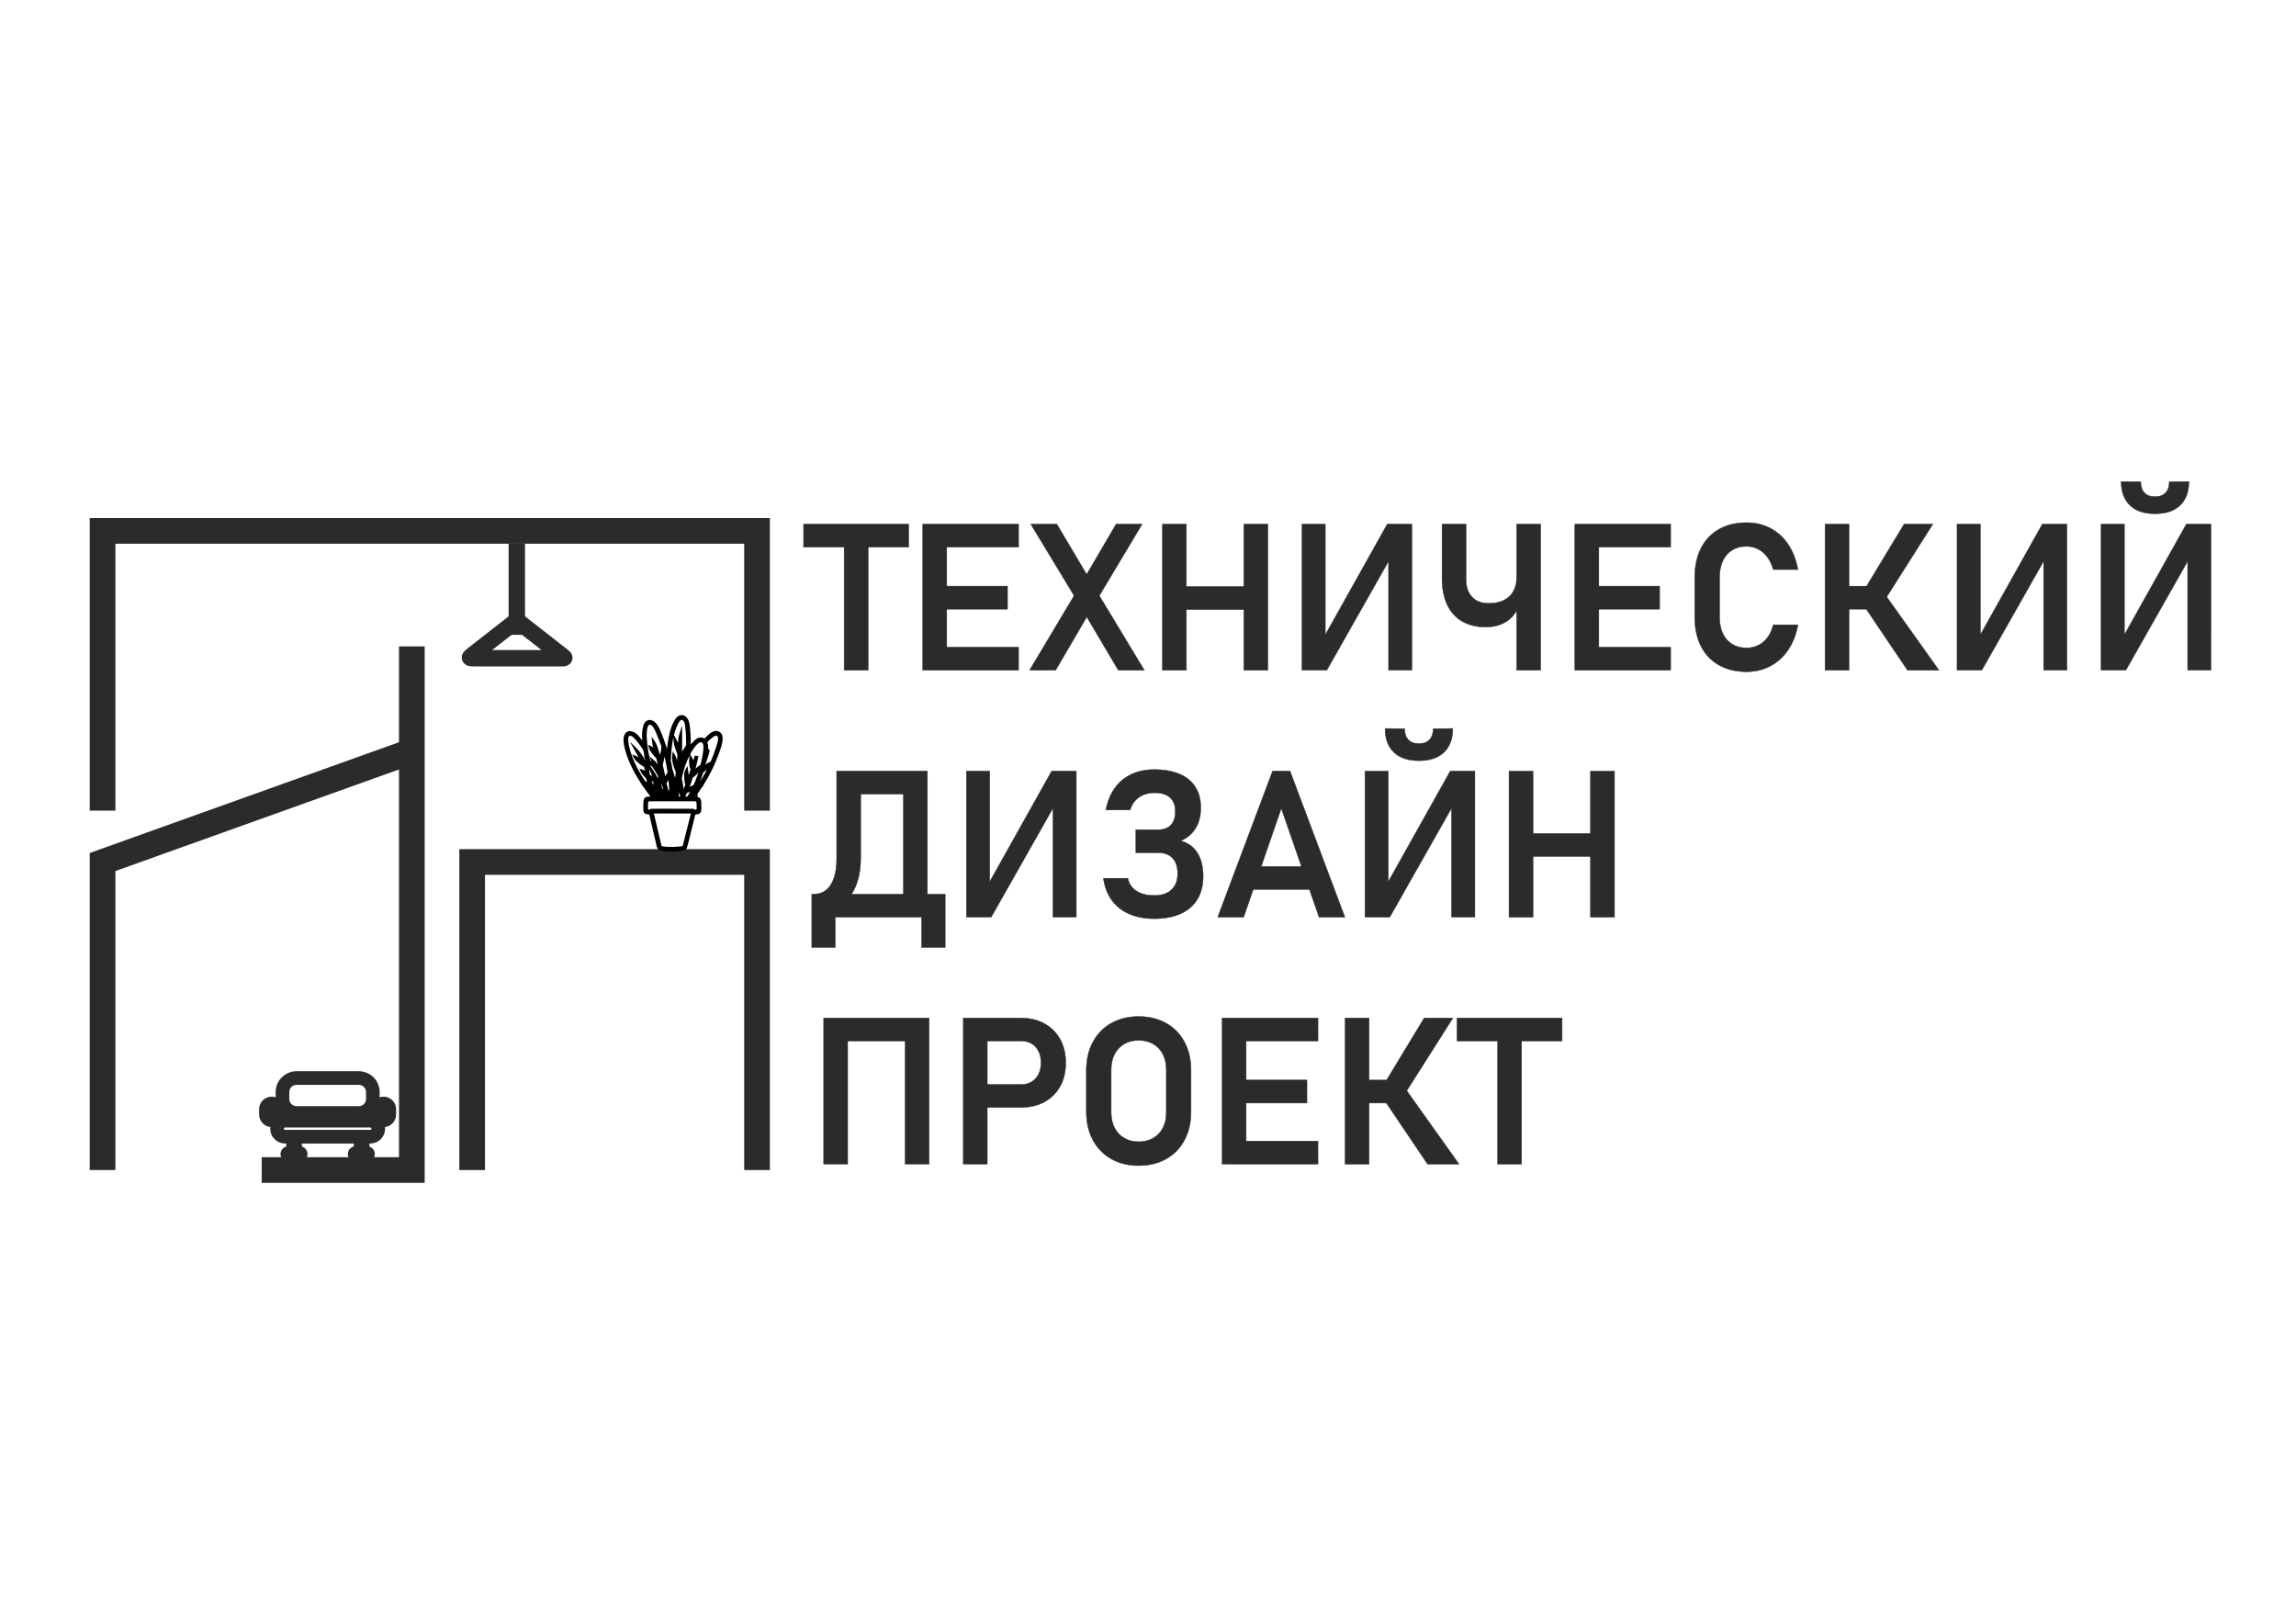 <?xml version="1.0" encoding="UTF-8" standalone="no"?> <svg xmlns:dc="http://purl.org/dc/elements/1.1/" xmlns:cc="http://creativecommons.org/ns#" xmlns:rdf="http://www.w3.org/1999/02/22-rdf-syntax-ns#" xmlns:svg="http://www.w3.org/2000/svg" xmlns="http://www.w3.org/2000/svg" viewBox="0 0 1587.402 1122.52" height="1122.52" width="1587.402" xml:space="preserve" id="svg2">  <defs id="defs6"></defs> <g transform="matrix(1.333,0,0,-1.333,0,1122.52)" id="g10"> <path id="path12" style="fill:#2b2b2a;fill-opacity:1;fill-rule:nonzero;stroke:#2b2b2a;stroke-width:0.216;stroke-linecap:butt;stroke-linejoin:miter;stroke-miterlimit:22.926;stroke-dasharray:none;stroke-opacity:1" d="m 437.843,564.083 h 12.448 v -69.549 h -12.448 z m -21.055,6.206 h 54.505 v -11.932 h -54.505 z m 61.796,0 h 12.448 v -75.756 h -12.448 z m 5.157,-63.823 h 44.546 v -11.932 h -44.546 z m 0,31.672 h 38.82 v -11.932 h -38.82 z m 0,32.152 h 44.546 v -11.932 h -44.546 z m 77.267,-43.604 -1.511,2.543 -24.861,41.061 h 13.497 l 17.659,-29.751 1.832,-3.13 25.892,-42.875 h -13.497 z m -0.16,12.804 18.032,30.8 h 13.497 L 567.303,528.392 547.511,494.534 h -13.497 z m 84.291,30.8 h 12.448 v -75.756 h -12.448 z m -42.252,0 h 12.448 v -75.756 h -12.448 z m 6.615,-32.365 h 43.088 V 526.01 H 609.502 Z M 720.201,494.587 v 60.071 l 1.263,-1.351 -33.29,-58.72 h -12.875 v 75.702 h 12.092 v -60.96 l -1.263,1.352 33.396,59.609 h 12.768 V 494.587 Z m 66.438,75.702 h 12.448 v -75.756 h -12.448 z m -16.058,-53.349 c -4.766,0 -8.856,0.978 -12.252,2.97 -3.397,1.974 -5.975,4.855 -7.753,8.643 -1.761,3.788 -2.65,8.358 -2.65,13.711 v 28.026 h 12.448 v -28.399 c 0,-4.019 1.031,-7.149 3.094,-9.354 2.045,-2.205 4.944,-3.308 8.678,-3.308 4.606,0 8.162,1.191 10.687,3.592 2.543,2.383 3.806,5.761 3.806,10.118 v 5.993 h 3.325 v -9.016 c 0,-4.855 -0.765,-8.998 -2.276,-12.431 -1.529,-3.432 -3.734,-6.064 -6.633,-7.86 -2.899,-1.796 -6.384,-2.685 -10.474,-2.685 z m 46.218,53.349 h 12.448 v -75.756 h -12.448 z m 5.157,-63.823 h 44.546 v -11.932 h -44.546 z m 0,31.672 h 38.821 v -11.932 h -38.821 z m 0,32.152 h 44.546 v -11.932 h -44.546 z m 83.936,-76.538 c -5.495,0 -10.261,1.138 -14.298,3.414 -4.054,2.276 -7.166,5.53 -9.336,9.763 -2.17,4.25 -3.254,9.265 -3.254,15.062 v 20.788 c 0,5.797 1.085,10.83 3.254,15.08 2.17,4.25 5.282,7.522 9.336,9.798 4.037,2.276 8.803,3.414 14.298,3.414 4.553,0 8.678,-0.978 12.377,-2.916 3.699,-1.956 6.775,-4.748 9.212,-8.411 2.454,-3.681 4.125,-8.002 5.033,-12.999 v 0 h -12.822 v 0 c -0.622,2.418 -1.618,4.552 -2.97,6.366 -1.352,1.832 -2.952,3.237 -4.819,4.197 -1.85,0.978 -3.859,1.458 -6.011,1.458 -2.881,0 -5.37,-0.64 -7.487,-1.956 -2.098,-1.298 -3.716,-3.148 -4.837,-5.548 -1.12,-2.383 -1.689,-5.228 -1.689,-8.482 v -20.788 c 0,-3.237 0.569,-6.046 1.689,-8.447 1.121,-2.383 2.739,-4.232 4.837,-5.513 2.116,-1.28 4.606,-1.938 7.487,-1.938 2.187,0 4.215,0.462 6.064,1.387 1.867,0.925 3.468,2.276 4.819,4.09 1.351,1.814 2.329,3.983 2.916,6.508 v 0 h 12.822 v 0 c -0.907,-4.997 -2.596,-9.318 -5.051,-12.964 -2.472,-3.646 -5.548,-6.455 -9.229,-8.411 -3.681,-1.974 -7.789,-2.952 -12.341,-2.952 z m 61.014,42.359 20.682,34.179 h 14.902 l -27.617,-43.515 z m -0.053,-8.233 11.15,5.477 27.652,-38.821 h -16.307 z m -20.273,42.413 h 12.448 v -75.756 h -12.448 z m 5.673,-32.169 h 25.27 v -11.932 h -25.27 z m 107.694,-43.533 v 60.071 l 1.263,-1.351 -33.29,-58.72 h -12.875 v 75.702 h 12.093 v -60.96 l -1.262,1.352 33.396,59.609 h 12.768 V 494.587 Z m 74.706,0 v 60.071 l 1.263,-1.351 -33.29,-58.72 h -12.875 v 75.702 h 12.093 v -60.96 l -1.263,1.352 33.397,59.609 h 12.768 V 494.587 Z m 0.64,97.789 c 0,-5.317 -1.511,-9.425 -4.535,-12.324 -3.023,-2.899 -7.291,-4.357 -12.822,-4.357 h -0.409 c -5.53,0 -9.799,1.458 -12.821,4.357 -3.023,2.899 -4.535,7.007 -4.535,12.324 l 10.154,-0.106 c 0,-2.436 0.623,-4.321 1.885,-5.673 1.245,-1.352 3.023,-2.027 5.317,-2.027 h 0.409 c 2.258,0 4.019,0.676 5.282,2.027 1.28,1.351 1.903,3.236 1.903,5.673 z M 421.269,378.411 h 0.854 c 3.752,0 6.669,1.601 8.732,4.837 2.063,3.219 3.094,7.753 3.094,13.604 v 45.382 h 12.466 V 397.474 c 0,-5.922 -0.889,-10.954 -2.65,-15.098 -1.76,-4.161 -4.375,-7.327 -7.824,-9.496 -3.468,-2.187 -7.718,-3.272 -12.768,-3.272 h -1.903 z m -0.231,0 h 12.181 v -27.617 h -12.181 z m 0,0 h 64.606 v -11.932 h -64.606 z m 56.959,0 h 12.235 v -27.617 h -12.235 z m -9.443,63.823 h 12.448 v -75.756 h -12.448 z m -27.208,0 h 33.094 v -11.932 h -33.094 z m 104.795,-75.702 v 60.071 l 1.263,-1.352 -33.29,-58.719 h -12.875 v 75.702 h 12.092 v -60.96 l -1.263,1.352 33.396,59.609 h 12.768 v -75.702 z m 52.513,-0.836 c -4.926,0 -9.265,0.818 -12.999,2.454 -3.752,1.654 -6.758,4.037 -9.034,7.167 -2.276,3.148 -3.716,6.918 -4.321,11.328 v 0 h 12.662 v 0 c 0.569,-2.828 2.063,-5.033 4.446,-6.58 2.401,-1.547 5.477,-2.329 9.247,-2.329 3.859,0 6.846,0.978 8.963,2.97 2.116,1.974 3.183,4.784 3.183,8.411 v 0.053 c 0,3.414 -0.871,6.064 -2.632,7.931 -1.76,1.867 -4.232,2.792 -7.415,2.792 h -11.63 v 11.932 h 11.63 c 2.792,0 4.962,0.8 6.491,2.401 1.529,1.601 2.312,3.859 2.312,6.775 v 0.462 c 0,3.094 -0.925,5.46 -2.774,7.078 -1.849,1.618 -4.499,2.436 -7.913,2.436 -3.201,0 -5.904,-0.782 -8.109,-2.33 -2.223,-1.565 -3.752,-3.752 -4.606,-6.58 v 0 h -12.608 v 0 c 0.854,4.41 2.401,8.18 4.641,11.328 2.24,3.148 5.104,5.53 8.571,7.167 3.468,1.636 7.415,2.454 11.843,2.454 5.139,0 9.496,-0.764 13.106,-2.276 3.61,-1.529 6.367,-3.752 8.251,-6.704 1.885,-2.934 2.828,-6.508 2.828,-10.723 v -0.409 c 0,-4.001 -0.907,-7.469 -2.739,-10.403 -1.832,-2.934 -4.41,-5.086 -7.736,-6.473 3.735,-0.889 6.615,-2.934 8.66,-6.135 2.045,-3.183 3.059,-7.255 3.059,-12.217 v -0.053 c 0,-4.606 -0.996,-8.554 -2.987,-11.844 -1.974,-3.29 -4.872,-5.78 -8.66,-7.505 -3.806,-1.725 -8.376,-2.578 -13.729,-2.578 z m 61.387,76.538 h 9.052 l 28.453,-75.756 h -13.391 l -19.597,56.426 -19.526,-56.426 h -13.444 z m -15.062,-49.455 h 39.852 v -11.915 h -39.852 z m 107.889,-26.248 v 60.071 l 1.262,-1.352 -33.29,-58.719 h -12.875 v 75.702 h 12.093 v -60.96 l -1.263,1.352 33.397,59.609 h 12.768 v -75.702 z m 0.64,97.789 c 0,-5.317 -1.511,-9.425 -4.535,-12.324 -3.023,-2.899 -7.291,-4.357 -12.822,-4.357 h -0.409 c -5.531,0 -9.799,1.458 -12.822,4.357 -3.023,2.899 -4.535,7.007 -4.535,12.324 l 10.154,-0.106 c 0,-2.436 0.623,-4.321 1.885,-5.673 1.245,-1.352 3.023,-2.027 5.317,-2.027 h 0.409 c 2.259,0 4.019,0.676 5.282,2.027 1.28,1.351 1.903,3.236 1.903,5.673 z m 71.417,-22.086 h 12.448 v -75.756 h -12.448 z m -42.252,0 h 12.448 v -75.756 h -12.448 z m 6.615,-32.365 h 43.088 V 397.954 H 789.288 Z M 469.461,314.178 h 12.448 v -75.756 h -12.448 z m -42.253,0 h 12.448 v -75.756 h -12.448 z m 6.615,0 h 43.088 v -11.932 h -43.088 z m 71.79,-34.446 h 24.22 c 2.027,0 3.788,0.48 5.299,1.405 1.511,0.943 2.685,2.258 3.539,3.966 0.854,1.707 1.28,3.646 1.28,5.833 v 0 c 0,2.258 -0.427,4.232 -1.262,5.939 -0.836,1.707 -2.01,3.023 -3.539,3.966 -1.529,0.943 -3.29,1.405 -5.317,1.405 H 505.614 v 11.932 h 23.865 c 4.623,0 8.696,-0.96 12.217,-2.899 3.521,-1.921 6.242,-4.641 8.18,-8.145 1.921,-3.521 2.881,-7.576 2.881,-12.199 v 0 c 0,-4.624 -0.96,-8.678 -2.881,-12.163 -1.938,-3.486 -4.659,-6.189 -8.18,-8.109 -3.521,-1.903 -7.593,-2.863 -12.217,-2.863 H 505.614 Z m -5.993,34.446 h 12.448 V 238.423 H 499.621 Z m 90.978,-76.538 c -5.388,0 -10.136,1.156 -14.226,3.468 -4.108,2.312 -7.274,5.566 -9.532,9.798 -2.258,4.215 -3.397,9.105 -3.397,14.653 v 21.464 c 0,5.566 1.138,10.457 3.397,14.671 2.258,4.215 5.424,7.487 9.532,9.799 4.09,2.312 8.838,3.468 14.226,3.468 5.37,0 10.118,-1.156 14.244,-3.468 4.108,-2.312 7.291,-5.584 9.532,-9.799 2.24,-4.215 3.361,-9.105 3.361,-14.671 v -21.464 c 0,-5.548 -1.121,-10.439 -3.361,-14.653 -2.24,-4.232 -5.424,-7.487 -9.532,-9.798 -4.126,-2.312 -8.874,-3.468 -14.244,-3.468 z m 0,12.395 c 2.845,0 5.353,0.623 7.522,1.885 2.169,1.245 3.841,3.023 5.033,5.317 1.174,2.294 1.76,4.944 1.76,7.967 v 22.193 c 0,3.023 -0.587,5.691 -1.76,8.002 -1.191,2.294 -2.863,4.09 -5.033,5.335 -2.17,1.245 -4.677,1.867 -7.522,1.867 -2.863,0 -5.353,-0.623 -7.504,-1.867 -2.152,-1.245 -3.823,-3.041 -5.015,-5.335 -1.174,-2.312 -1.761,-4.979 -1.761,-8.002 v -22.193 c 0,-3.023 0.587,-5.673 1.761,-7.967 1.191,-2.294 2.863,-4.072 5.015,-5.317 2.152,-1.262 4.641,-1.885 7.504,-1.885 z m 43.284,64.143 h 12.448 v -75.756 h -12.448 z m 5.157,-63.823 h 44.546 V 238.423 H 639.04 Z m 0,31.672 h 38.82 V 270.094 H 639.04 Z m 0,32.152 h 44.546 V 302.246 H 639.04 Z m 78.939,-34.179 20.682,34.179 h 14.902 l -27.617,-43.515 z m -0.053,-8.233 11.15,5.477 27.652,-38.82 h -16.307 z m -20.273,42.413 h 12.448 v -75.756 h -12.448 z m 5.673,-32.169 h 25.27 v -11.932 h -25.27 z m 73.426,25.963 h 12.448 v -69.549 h -12.448 z m -21.055,6.206 h 54.505 v -11.932 h -54.505 z"></path> <path id="path14" style="fill:#2b2b2a;fill-opacity:1;fill-rule:nonzero;stroke:none" d="M 46.545,421.707 V 573.457 h 352.755 V 421.707 H 385.988 V 560.145 H 59.858 V 421.707 Z M 238.231,235.345 238.23,401.74 H 399.301 V 235.345 H 385.988 V 388.428 H 251.544 V 235.345 h -13.312 z m -191.686,0 v 164.421 l 160.404,57.441 v 49.692 h 13.312 V 228.689 h -84.527 v 13.312 h 71.215 V 443.075 L 59.858,390.401 V 235.345 Z"></path> <g id="g16"> <path id="path18" style="fill:none;stroke:#2b2b2a;stroke-width:8.504;stroke-linecap:butt;stroke-linejoin:miter;stroke-miterlimit:22.926;stroke-dasharray:none;stroke-opacity:1" d="M 268.057,560.145 V 512.893"></path> <path id="path20" style="fill:none;stroke:#2b2b2a;stroke-width:8.504;stroke-linecap:butt;stroke-linejoin:miter;stroke-miterlimit:22.926;stroke-dasharray:none;stroke-opacity:1" d="m 268.057,520.4 c 0,0 0,0 0,0 7.92,-6.183 15.84,-12.366 23.761,-18.547 1.522,-1.188 1.013,-1.088 -0.98,-1.088 -15.331,0 -28.774,0 -44.178,0 -3.46,0 -3.822,-0.05 -1.235,1.97 7.543,5.889 15.088,11.777 22.632,17.665 z"></path> </g> <g id="g22"> <path id="path24" style="fill:none;stroke:#2b2b2a;stroke-width:7.087;stroke-linecap:butt;stroke-linejoin:miter;stroke-miterlimit:22.926;stroke-dasharray:none;stroke-opacity:1" d="m 153.719,283.043 h 32.456 c 3.96,0 7.2,-3.24 7.2,-7.2 v -3.711 c 0,-3.96 -3.24,-7.2 -7.2,-7.2 h -32.456 c -3.96,0 -7.2,3.24 -7.2,7.2 v 3.711 c 0,3.96 3.24,7.2 7.2,7.2 z"></path> <path id="path26" style="fill:none;stroke:#2b2b2a;stroke-width:7.087;stroke-linecap:butt;stroke-linejoin:miter;stroke-miterlimit:22.926;stroke-dasharray:none;stroke-opacity:1" d="m 147.848,252.635 h 44.198 c 2.285,0 4.154,1.869 4.154,4.154 v 3e-4 c 0,2.285 -1.869,4.154 -4.154,4.154 h -44.198 c -2.285,0 -4.154,-1.869 -4.154,-4.154 v -3e-4 c 0,-2.285 1.869,-4.154 4.154,-4.154 z"></path> <path id="path28" style="fill:none;stroke:#2b2b2a;stroke-width:7.087;stroke-linecap:butt;stroke-linejoin:miter;stroke-miterlimit:22.926;stroke-dasharray:none;stroke-opacity:1" d="m 140.897,261.165 v 0 c -1.63,0 -2.963,1.333 -2.963,2.963 v 2.769 c 0,1.63 1.333,2.963 2.963,2.963 v 0 c 1.63,0 2.963,-1.333 2.963,-2.963 v -2.769 c 0,-1.63 -1.333,-2.963 -2.963,-2.963 z"></path> <path id="path30" style="fill:none;stroke:#2b2b2a;stroke-width:7.087;stroke-linecap:butt;stroke-linejoin:miter;stroke-miterlimit:22.926;stroke-dasharray:none;stroke-opacity:1" d="m 198.942,261.165 v 0 c -1.63,0 -2.963,1.333 -2.963,2.963 v 2.769 c 0,1.63 1.333,2.963 2.963,2.963 v 0 c 1.63,0 2.963,-1.333 2.963,-2.963 v -2.769 c 0,-1.63 -1.333,-2.963 -2.963,-2.963 z"></path> <path id="path32" style="fill:#ffee00;fill-opacity:1;fill-rule:evenodd;stroke:#2b2b2a;stroke-width:7.087;stroke-linecap:butt;stroke-linejoin:miter;stroke-miterlimit:22.926;stroke-dasharray:none;stroke-opacity:1" d="m 152.529,245.712 v 0 c -0.289,0 -0.526,0.236 -0.526,0.526 v 5.872 c 0,0.289 0.236,0.526 0.526,0.526 v 0 c 0.289,0 0.526,-0.236 0.526,-0.526 v -5.872 c 0,-0.289 -0.236,-0.526 -0.526,-0.526 z"></path> <path id="path34" style="fill:#ffee00;fill-opacity:1;fill-rule:evenodd;stroke:#2b2b2a;stroke-width:7.087;stroke-linecap:butt;stroke-linejoin:miter;stroke-miterlimit:22.926;stroke-dasharray:none;stroke-opacity:1" d="m 187.561,245.712 v 0 c -0.289,0 -0.526,0.236 -0.526,0.526 v 5.872 c 0,0.289 0.236,0.526 0.526,0.526 v 0 c 0.289,0 0.526,-0.236 0.526,-0.526 v -5.872 c 0,-0.289 -0.236,-0.526 -0.526,-0.526 z"></path> <path id="path36" style="fill:#ffee00;fill-opacity:1;fill-rule:evenodd;stroke:#2b2b2a;stroke-width:7.087;stroke-linecap:butt;stroke-linejoin:miter;stroke-miterlimit:22.926;stroke-dasharray:none;stroke-opacity:1" d="m 183.933,243.635 v 0 c 0,0.289 0.236,0.526 0.526,0.526 h 5.872 c 0.289,0 0.526,-0.236 0.526,-0.526 v 0 c 0,-0.289 -0.237,-0.526 -0.526,-0.526 h -5.872 c -0.289,0 -0.526,0.236 -0.526,0.526 z"></path> <path id="path38" style="fill:#ffee00;fill-opacity:1;fill-rule:evenodd;stroke:#2b2b2a;stroke-width:7.087;stroke-linecap:butt;stroke-linejoin:miter;stroke-miterlimit:22.926;stroke-dasharray:none;stroke-opacity:1" d="m 149.039,243.635 v 0 c 0,0.289 0.236,0.526 0.526,0.526 h 5.872 c 0.289,0 0.526,-0.236 0.526,-0.526 v 0 c 0,-0.289 -0.236,-0.526 -0.526,-0.526 h -5.872 c -0.289,0 -0.526,0.236 -0.526,0.526 z"></path> </g> <path id="path40" style="fill:#090909;fill-opacity:1;fill-rule:evenodd;stroke:none" d="m 337.953,421.19 21.527,0.016 c -0.488,-2.6 -2.229,-9.007 -2.978,-12.041 -0.488,-1.972 -0.939,-4.051 -1.483,-5.958 -0.252,-0.88 -1.75,-0.939 -2.689,-1.055 -2.046,-0.25 -9.3,-0.439 -10.076,0.768 z m 22.178,0 c -0.619,0.752 -0.439,0.555 -2.379,0.555 -6.349,0 -13.259,0.094 -19.528,0.005 -0.985,-0.014 -0.514,-0.273 -0.986,-0.565 -2.573,0.01 -2.061,1.01 -2.061,3.377 0,2.667 -0.209,2.948 2.458,2.948 h 22.001 c 2.748,0 2.623,-0.131 2.623,-2.849 0,-2.663 0.411,-3.502 -2.127,-3.472 z m -12.109,10.003 0.01,-3.122 -1.427,-0.009 c 0.048,0.297 0.534,1.085 0.714,1.483 0.199,0.442 0.504,1.326 0.703,1.648 z m -0.303,5.289 c 0.181,-0.285 0.16,-0.942 0.176,-1.283 0.023,-0.456 0.052,-0.946 0.077,-1.417 0.063,-1.74 0.184,-1.277 -0.499,-2.61 -0.279,-0.547 -0.781,-1.937 -1.01,-2.263 -0.412,2.191 -0.882,3.916 -1.488,5.934 -0.285,-0.245 0.228,-0.732 -0.249,-1.011 0.386,-1.385 1.289,-4.367 1.293,-5.758 l -1.651,-0.018 c -0.145,0.329 -0.239,0.751 -0.352,1.107 -0.319,1.006 1.082,1.504 0.832,3.303 -0.511,-0.454 -0.832,-1.567 -1.078,-2.324 l -1.507,3.904 c -0.26,0.63 -0.318,0.666 -0.052,1.319 0.086,0.985 0.156,1.639 0.108,2.674 l -0.157,0.789 c -0.464,-1.454 -0.343,-2.29 -0.278,-3.786 -0.335,0.47 -1.829,3.925 -3.033,5.773 l 1.913,-4.441 c 0.279,-0.565 1.494,-3.599 1.631,-4.221 -0.287,0.205 -0.326,0.374 -0.657,0.675 l -1.287,1.288 c -0.319,0.347 -0.463,0.335 -0.736,0.609 l -0.028,-0.231 c 0.115,-0.074 0.381,-0.502 0.528,-0.71 0.608,-0.858 1.122,-1.363 2.103,-1.961 0.474,-0.289 0.571,-0.945 0.879,-1.794 0.21,-0.577 0.504,-1.385 0.634,-1.951 -0.385,0.028 -2.548,2.599 -3.571,2.991 0.921,-1.625 2.488,-2.599 2.744,-3.015 l -1.407,0.004 c -0.557,0.628 -2.136,3.512 -2.551,4.361 -0.704,1.439 -1.625,3.151 -2.074,4.835 -0.263,-0.128 -0.064,0.126 -0.145,-0.205 0,-0.003 -0.016,-0.269 -0.016,-0.288 -0.01,-0.283 -0.01,-0.363 0.024,-0.64 0.068,-0.507 0.776,-2.043 0.997,-2.433 -0.469,0.147 -1.668,1.414 -2.41,1.812 0.229,-0.589 1.104,-1.243 1.532,-1.708 2.379,-2.587 0.36,0.393 2.727,-3.71 0.347,-0.602 0.952,-1.483 1.182,-2.018 -1.205,-0.045 -1.236,0.333 -2.601,2.181 -4.984,6.743 -9.614,13.61 -12.194,21.894 -0.562,1.806 -1.712,6.398 -0.917,8.196 0.566,1.28 1.883,1.481 3.283,0.612 1.513,-0.939 3.526,-3.701 4.587,-5.221 1.191,-1.703 1.408,-1.561 1.696,-3.168 0.245,-1.365 0.527,-2.674 0.85,-4.002 0.161,-0.664 0.371,-1.336 0.512,-1.968 0.167,-0.755 -0.032,-0.164 -0.579,-1.367 l -0.147,-0.288 c -0.355,0.506 -0.721,1.16 -1.072,1.746 -0.356,0.598 -0.694,1.15 -1.084,1.79 l -2.218,3.361 c -0.016,0.019 -0.046,0.046 -0.06,0.062 -0.014,0.015 -0.04,0.041 -0.06,0.06 l 2.997,-5.304 c 2.551,-4.332 0.8,-2.464 1.744,-6.508 -0.416,0.151 -0.685,0.558 -1.034,0.877 -0.215,0.198 -0.869,0.771 -1.133,0.872 0.239,-0.537 1.177,-1.541 1.538,-1.951 0.223,-0.254 0.742,-0.71 0.863,-0.921 0.207,-0.362 0.218,-0.901 0.423,-1.274 0.508,-0.238 0.356,-0.016 0.546,-0.434 l -0.004,0.206 c -0.004,0.474 -0.502,1.961 -0.644,2.609 -0.205,0.941 -0.347,1.964 -0.355,2.971 -0.029,3.747 2.106,3.741 3.679,1.352 1.026,-1.557 4.012,-6.267 4.069,-7.579 0.019,-0.021 0.045,-0.028 0.053,-0.066 0.009,-0.045 0.082,-0.101 0.096,-0.117 0.059,-0.075 0.036,-0.062 0.099,-0.131 0.536,-0.3 0.54,-0.209 0.891,-0.694 l 0.046,0.002 c 0.089,0.738 0.253,0.66 0.61,1.207 0.662,1.018 1.489,2.577 1.585,3.836 -1.036,-1.365 -1.553,-3.073 -2.233,-4.215 -0.338,0.785 -0.819,3.979 -1.087,5.147 -0.4,1.737 -0.792,3.396 -1.246,5.09 -0.449,1.67 -0.899,3.258 -1.399,4.845 -0.254,0.808 -0.487,1.628 -0.765,2.405 -0.139,0.393 -0.274,0.772 -0.415,1.172 l -0.448,1.085 c -0.01,0.018 -0.03,0.048 -0.049,0.069 0.077,-0.67 0.448,-1.609 0.636,-2.297 l 1.858,-6.964 c 0.395,-1.571 0.771,-3.114 1.122,-4.724 l 0.975,-4.713 c -0.307,0.378 -0.747,1.51 -1.03,2.078 -0.321,0.644 -0.831,1.45 -1.04,2.011 0.299,-0.347 1.05,-1.297 1.433,-1.496 -0.15,0.43 -3.128,5.277 -3.856,6.042 l -0.118,0.11 c -0.014,0.012 -0.042,0.036 -0.063,0.054 l 0.697,-1.738 c -0.816,0.904 -1.318,1.942 -3.28,1.647 -0.135,0.998 -0.57,2.303 -0.811,3.373 -0.72,3.196 -3.014,16.262 0.85,17.283 2.061,0.545 3.568,-2.591 4.253,-4.147 2.694,-6.125 4.767,-12.277 5.924,-19.047 0.21,-1.224 1.142,-6.589 0.882,-7.496 z m 14.928,-2.969 -0.443,0.067 c -0.252,-0.062 -0.106,-0.037 -0.491,-0.592 -0.177,-0.254 -0.363,-0.491 -0.542,-0.747 l -2.738,-3.607 c -0.268,-0.338 -0.347,-0.526 -0.693,-0.579 l 2.877,5.431 c 0.267,0.497 0.49,0.333 0.604,0.58 -0.206,0.155 -0.409,0.711 -0.379,1.101 l -0.304,-0.495 c -0.098,-0.282 -0.173,-0.458 -0.285,-0.723 -0.126,-0.302 -0.168,-0.372 -0.361,-0.561 -0.056,-0.673 -2.438,-4.645 -2.85,-5.328 l -2.961,-10e-4 c 0.107,0.455 0.571,1.389 0.787,1.869 0.193,0.426 0.605,1.644 0.967,1.807 0.61,0.277 1.292,0.395 1.941,0.731 0.557,0.288 1.335,0.924 1.706,1.049 l 0.21,0.406 c -1.218,-0.288 -3.444,-1.746 -3.898,-1.904 0.196,0.486 0.813,1.843 0.824,2.297 0.007,0.167 0.015,0.929 -0.052,1.053 -0.159,-0.057 -0.104,0.475 -0.109,0.685 l -0.127,2.586 c -0.052,1.089 -0.118,2.216 -0.274,3.287 -0.234,-0.445 -0.228,-1.225 -0.267,-1.802 -0.005,-1.253 0.067,-2.494 0.284,-3.65 0.099,-0.526 0.409,-1.071 0.288,-1.573 -0.099,-0.411 -0.353,-1.139 -0.633,-1.399 0.002,-0.535 -1.508,-4.171 -1.823,-4.504 l -0.407,4.597 -0.527,0.151 c 0.073,-1.377 0.34,-3.026 0.698,-4.343 0.176,-0.647 0.245,-0.74 -0.117,-1.331 l -2.543,-0.011 c -0.038,1.872 1.004,6.695 0.953,7.638 -0.077,0.116 -0.156,0.018 -0.492,-0.035 l -0.743,-5.065 c -0.115,-0.848 -0.428,-0.707 -0.588,-1.404 0.16,0.127 0.232,0.225 0.453,0.318 l -0.169,-1.455 -0.8,0.001 c 0.032,1.354 1.131,4.147 1.052,5.45 l -0.015,0.268 c -0.217,-0.087 -0.23,-0.1 -0.348,-0.194 l -0.924,-5.494 -0.81,-0.024 c -0.122,6.269 -0.083,9.46 -1.136,15.623 -0.482,2.815 -0.562,1.899 -0.406,5.054 0.329,6.698 1.147,13.317 3.894,18.619 2.129,4.109 4.684,2.503 5.269,-1.131 0.619,-3.849 0.726,-9.286 0.547,-13.322 -0.06,-1.366 -0.04,-1.112 -0.571,-2.193 -2.055,-4.183 -2.848,-7.141 -3.958,-11.492 -0.106,-0.412 -0.216,-0.568 -0.636,-0.856 0.069,1.585 0.454,3.424 0.611,5.048 0.568,5.888 0.729,10.217 0.663,16.242 -0.157,-0.541 -0.411,-7.403 -0.529,-8.762 -0.252,-2.883 -0.438,-5.776 -0.8,-8.621 -0.293,0.48 -1.4,6.22 -1.977,7.248 -0.24,-2.043 0.985,-5.551 1.746,-7.136 0.382,-0.796 -0.465,-5.48 -0.675,-6.924 -0.027,-0.177 -0.033,-0.37 -0.059,-0.535 l -0.17,-0.473 c -0.386,1.646 -2.475,8.301 -2.534,8.611 l -0.069,-0.59 c 0.025,-0.19 0.079,-0.428 0.109,-0.604 0.075,-0.431 0.156,-0.83 0.252,-1.245 0.356,-1.554 0.811,-3.059 1.395,-4.549 0.248,-0.634 0.747,-1.52 0.912,-2.118 l 0.04,-0.009 c 0.218,0.148 0.218,0.107 0.344,0.167 l 0.56,3.256 c 0.099,0.67 0.028,0.551 0.567,0.797 -0.084,-0.499 -0.275,-1.02 -0.226,-1.504 0.119,-0.3 0.06,-0.07 0.381,-0.439 1.231,4.869 1.405,7.027 3.507,11.972 1.347,3.167 3.552,7.351 6.204,9.354 1.761,1.329 3.869,0.491 3.962,-2.561 0.12,-3.961 -2.002,-12.182 -3.459,-16.083 -0.236,-0.632 -1.039,-2.431 -1.068,-2.883 -0.026,0.281 0.21,0.384 0.653,0.469 0.572,0.723 1.839,5.23 2.093,5.597 l 2.118,1.746 c 0.204,0.175 0.292,0.326 0.477,0.512 0.366,0.367 1.293,1.155 1.479,1.547 -1.185,-0.472 -3.313,-2.586 -3.835,-2.904 0.193,0.898 0.464,1.765 0.674,2.65 0.3,1.27 4.611,13.638 0.614,2.753 10e-4,0.975 0.492,3.21 0.63,4.415 0.397,3.431 0.068,2.507 -0.366,4.557 1.607,1.64 0.802,1.162 3.103,3.02 1.056,0.854 3.015,2.035 4.069,0.311 0.856,-1.399 0.175,-3.694 -0.272,-5.106 -0.503,-1.591 -1.004,-3.122 -1.575,-4.666 -0.562,-1.519 -1.166,-2.972 -1.803,-4.441 -1.48,-3.415 -3.432,-7.04 -5.397,-10.158 -0.427,-0.679 -0.854,-1.262 -1.231,-1.925 0.355,0.091 0.333,0.055 0.407,-0.258 l 0.379,0.377 c 0.108,0.309 0.064,0.319 0.376,0.499 0.045,0.356 0.336,0.691 0.55,1.024 2.972,4.643 5.803,10.611 7.622,15.768 0.833,2.361 3.12,7.859 0.987,9.721 -1.489,1.302 -3.298,0.193 -4.4,-0.664 l -3.137,-2.997 c -0.333,0.12 -0.262,0.201 -0.563,0.419 -0.6,0.431 -1.469,0.523 -2.176,0.332 -0.971,-0.26 -1.665,-0.955 -2.185,-1.484 -0.913,-0.929 -1.756,-1.907 -2.484,-3.069 -0.126,-0.201 -0.217,-0.333 -0.35,-0.537 l -0.41,-0.538 c -0.038,2.055 0.075,4.078 10e-4,6.167 -0.072,1.985 -0.218,3.914 -0.417,5.859 -0.203,1.975 -0.532,3.514 -1.645,4.612 -0.56,0.551 -1.503,0.902 -2.482,0.547 -0.674,-0.245 -1.306,-0.879 -1.662,-1.411 -3.565,-5.328 -4.146,-13.874 -4.619,-20.17 -0.239,0.414 -0.994,3.624 -1.23,4.397 -0.858,2.805 -3.325,9.777 -4.742,12.113 -2.17,3.577 -5.156,3.586 -6.04,0.075 -1.022,-4.063 -0.297,-6.768 -0.155,-10.253 l -1.747,2.333 c -0.329,0.455 -0.576,0.761 -0.909,1.171 -0.182,0.224 -0.322,0.394 -0.489,0.602 -0.209,0.261 -0.274,0.368 -0.431,0.56 -3.616,4.425 -9.866,4.002 -3.968,-11.002 1.511,-3.845 3.631,-7.739 5.651,-10.9 0.532,-0.835 1.05,-1.746 1.635,-2.533 l 4.326,-5.976 c 0.241,-0.302 0.68,-0.838 0.805,-1.126 -3.443,-0.003 -4.571,0.509 -4.569,-2.9 0.002,-3.899 -0.374,-4.351 2.846,-4.523 0.312,-0.838 0.543,-2.193 0.756,-3.102 l 2.896,-12.364 c 0.201,-0.848 0.368,-2.422 0.933,-2.844 1.768,-1.325 12.043,-1.176 13.237,0.121 0.424,0.459 4.234,17.444 4.673,18.205 3.367,-0.071 2.834,1.3 2.834,4.308 0,1.257 0.085,2.244 -0.77,2.792 -0.775,0.499 -2.239,0.317 -3.295,0.303 0.194,0.45 3.82,4.786 3.913,5.46 z m -5.747,2.612 c 0.006,0.004 0.011,0.022 0.013,0.017 l 0.108,0.158 c 0.18,0.167 0.223,0.164 0.464,0.18 0.019,0.028 0.062,0.079 0.076,0.094 0.011,0.011 0.041,0.044 0.053,0.058 0.013,0.013 0.041,0.04 0.06,0.062 -0.013,0.3 1.737,5.498 2.002,6.462 0.368,1.343 1.543,5.812 1.595,6.949 -0.099,-0.884 -2.831,-9.353 -3.205,-10.502 -0.252,-0.776 -1.144,-2.887 -1.166,-3.478 z m -4.159,11.45 c 0.762,0.995 2.983,4.893 3.191,6.392 -0.737,-1.196 -0.971,-1.29 -1.805,-2.981 -0.401,-0.812 -1.176,-2.438 -1.386,-3.411 z m -9.919,-1.709 c 0.531,1.131 1.22,5.642 0.989,7.082 -0.021,-0.405 -0.589,-2.438 -0.707,-3.234 -0.177,-1.191 -0.341,-2.628 -0.282,-3.849 z m 15.951,-6.305 c 0.399,0.209 1.291,1.09 1.714,1.49 0.722,0.683 2.228,2.323 2.609,3.155 -1.483,-1.003 -3.517,-3.182 -4.323,-4.645 z m -17.894,10.199 c -0.566,1.385 -1.737,2.877 -2.698,3.99 -0.314,0.364 -0.298,0.349 -0.594,0.474 0.276,-1.094 2.708,-4.158 3.292,-4.464 z m 11.095,2.279 c 0.403,0.638 -0.669,3.431 -0.938,4.059 l -0.636,1.207 c 0.241,-2.607 1.367,-4.403 1.575,-5.266 z m -17.784,-6.604 c -0.447,0.888 -3.258,3.153 -4.275,3.581 0.437,-0.815 3.173,-3.139 4.275,-3.581 z m 24.842,-2.039 c 0.162,1.191 -0.108,4.083 -0.641,4.929 -0.116,-1.234 0.062,-4.051 0.641,-4.929 z m 2.233,-7.373 c -0.234,-0.218 -0.323,-0.513 -0.423,-0.857 -0.03,-0.39 0.172,-0.946 0.379,-1.101 0.419,0.105 1.056,0.542 1.268,0.801 l -1.376,-0.367 c 0.17,0.565 0.635,1.204 0.805,1.992 -0.443,-0.086 -0.679,-0.188 -0.653,-0.469 z m -20.787,0.708 c -0.236,0.708 -1.542,1.898 -2.336,2.113 0.341,-0.779 1.41,-1.819 2.336,-2.113 z m 12.494,-2.989 0.527,-0.151 -0.082,1.458 -0.375,1.762 z m 3.929,2.383 c -0.238,-0.217 -0.253,-0.431 -0.335,-0.761 0.067,-0.123 0.059,-0.885 0.052,-1.053 0.356,0.347 0.76,1.556 0.868,2.168 -0.241,-0.016 -0.284,-0.013 -0.464,-0.18 l -0.108,-0.158 c -10e-4,0.005 -0.006,-0.013 -0.013,-0.017 z m -12.878,-0.044 c 0.176,0.137 0.03,0.204 0.337,-0.124 0.266,-0.287 0.546,-1.449 0.201,-1.7 l 0.165,-0.425 c 0.476,0.279 -0.037,0.766 0.249,1.011 -0.023,0.18 -0.043,0.382 -0.072,0.548 -0.011,0.067 -0.033,0.199 -0.052,0.261 -0.055,0.179 -0.05,0.118 -0.116,0.21 l -0.046,-0.002 c -0.351,0.485 -0.355,0.394 -0.891,0.694 0.054,-0.278 -0.004,-0.357 0.224,-0.472 z m 0.326,-1.212 0.213,-0.613 c 0.345,0.252 0.064,1.414 -0.201,1.7 -0.307,0.328 -0.161,0.262 -0.337,0.124 0.004,-0.457 0.235,-0.682 0.326,-1.212 z m 17.857,-1.289 0.443,-0.067 c 0.313,0.186 0.356,0.322 0.457,0.628 -0.074,0.313 -0.053,0.348 -0.407,0.258 -0.303,-0.342 -0.36,-0.376 -0.492,-0.819 z m -25.368,2.541 c -0.034,0.277 -0.034,0.357 -0.024,0.64 0,0.019 0.016,0.285 0.016,0.288 0.081,0.331 -0.118,0.077 0.145,0.205 l -0.172,0.26 0.004,-0.206 c -0.19,0.417 -0.038,0.196 -0.546,0.434 0.06,-0.298 0.091,-0.523 0.218,-0.846 l 0.36,-0.775 z m 14.634,-0.46 c 0.336,0.053 0.415,0.151 0.492,0.035 0.168,0.104 0.128,0.279 0.156,0.528 -0.321,0.369 -0.262,0.139 -0.381,0.439 -0.056,-0.081 -0.063,-0.057 -0.117,-0.213 -0.005,-0.016 -0.055,-0.234 -0.057,-0.24 -0.039,-0.184 -0.064,-0.365 -0.093,-0.55 z m -1.018,-1.706 c -0.075,-0.101 -0.03,-0.01 -0.103,-0.187 -0.007,-0.019 -0.035,-0.174 -0.038,-0.187 0.118,0.094 0.131,0.107 0.348,0.194 l 0.015,-0.268 c 0.19,0.13 0.148,0.347 0.161,0.608 -0.126,-0.06 -0.126,-0.019 -0.344,-0.167 l -0.04,0.009 z"></path> <path id="path42" style="fill:#000000;fill-opacity:1;fill-rule:nonzero;stroke:none" d="m 358.324,420.265 -19.182,-0.014 3.973,-16.879 c 0.277,-0.156 1.252,-0.282 2.454,-0.372 2.397,-0.182 5.449,-0.058 6.646,0.088 l 0.333,0.038 c 0.658,0.071 1.515,0.165 1.564,0.34 0.367,1.288 0.692,2.656 1.014,4.014 l 0.462,1.904 0.906,3.545 c 0.649,2.51 1.4,5.404 1.831,7.338 z m 2.23,1.882 h 0.059 c 0.616,0.054 0.725,0.278 0.73,0.76 l -0.028,2.002 -0.117,1.317 c -0.171,0.314 -0.581,0.341 -1.562,0.341 h -13.668 l -0.017,-0.023 -0.004,0.023 h -8.313 c -1.528,0 -1.528,-0.15 -1.521,-1.462 0.004,-0.737 -0.019,-1.473 -0.035,-2.21 -0.005,-0.436 0.089,-0.673 0.692,-0.746 0.183,0.318 0.484,0.527 1.442,0.539 4.161,0.059 8.611,0.038 12.987,0.017 l 7.489,-0.006 c 0.468,0.013 0.745,0.02 1.019,-0.044 0.399,-0.093 0.599,-0.235 0.847,-0.508 z m -13.604,13.233 -0.022,0.598 -0.23,0.361 0.116,0.401 c 0.041,0.147 0.035,0.493 -0.004,0.96 -0.224,-0.42 -0.458,-0.81 -0.674,-1.142 -0.136,-0.207 -0.249,-0.343 -0.341,-0.454 l -0.067,-0.102 c 0.092,-0.296 0.137,-0.659 0.173,-0.965 0.302,-1.006 0.57,-1.938 0.805,-2.864 l 0.072,-0.298 0.058,0.112 c 0.153,0.29 0.229,0.432 0.239,0.492 0.014,0.085 0.005,0.254 -0.01,0.568 -0.035,0.777 -0.09,1.557 -0.115,2.333 z m -2.967,-2.382 -0.089,0.318 -0.453,1.231 0.02,0.016 -0.04,0.151 c -0.023,0.138 -0.077,0.273 -0.123,0.392 l -0.131,0.368 -0.029,-0.329 -0.054,-0.135 c -0.101,-0.248 -0.088,-0.278 -0.007,-0.474 l 0.722,-1.864 0.2,0.267 -0.016,0.058 z m -2.717,6.114 0.129,0.401 c -0.94,1.695 -2.127,3.554 -2.697,4.417 -0.401,0.611 -0.821,1.014 -1.189,1.172 -0.112,0.046 -0.202,0.064 -0.259,0.052 l -0.074,-0.048 2.464,-3.78 c 0.488,-0.748 1.011,-1.729 1.49,-2.679 z m -3.28,1.331 -1.242,2.881 -10e-4,-0.223 c 0.002,-0.424 0.036,-0.877 0.091,-1.335 0.059,-0.494 0.146,-0.982 0.245,-1.445 l 0.056,-0.229 1.133,-0.307 -0.283,0.657 z m -3.228,7.492 -1.118,2.594 0.78,-1.195 -0.225,1.015 -0.4,2.044 c -0.172,0.965 -0.317,1.155 -0.777,1.756 -0.186,0.243 -0.419,0.547 -0.763,1.04 -0.511,0.731 -1.257,1.768 -2.08,2.765 -0.77,0.932 -1.579,1.787 -2.235,2.195 l -0.394,0.214 c -0.36,0.154 -0.68,0.207 -0.934,0.152 -0.196,-0.042 -0.371,-0.171 -0.502,-0.382 l -0.092,-0.176 c -0.24,-0.543 -0.234,-1.536 -0.112,-2.635 0.203,-1.817 0.738,-3.848 1.065,-4.9 1.268,-4.07 3.041,-7.798 5.108,-11.33 0.815,-1.394 1.678,-2.761 2.574,-4.109 l 0.995,-0.533 -0.046,0.106 c -0.133,0.34 -0.182,0.584 -0.235,0.86 l -0.006,0.028 c -0.111,0.241 -0.166,0.479 -0.223,0.713 -0.04,0.17 -0.081,0.333 -0.117,0.398 -0.313,0.316 -0.634,0.626 -0.927,0.961 -0.464,0.518 -1.252,1.397 -1.516,1.991 l -0.919,2.063 2.11,-0.799 c 0.174,-0.066 0.377,-0.193 0.58,-0.342 l 0.028,0.562 c 0.028,0.385 0.044,0.634 -0.4,1.52 l -0.134,0.054 c -0.635,0.254 -1.67,0.989 -2.596,1.764 -0.97,0.813 -1.88,1.726 -2.158,2.248 l -1.246,2.337 2.44,-1.025 c 0.257,-0.108 0.604,-0.309 0.992,-0.568 l -4.622,8.179 c 5.03,-5.03 4.785,-4.317 8.213,-9.955 l -0.106,0.395 z m 5.251,-12.17 -0.076,0.166 -0.157,0.07 z m -1.201,-0.703 0.168,1.421 -0.469,0.384 -0.438,0.438 0.278,-0.42 -0.238,-0.117 c 0.195,-0.57 0.439,-1.143 0.698,-1.705 z m 1.675,-3.041 -0.371,0.38 0.176,-0.332 0.243,-0.093 z m 5.699,9.452 0.097,0.128 -0.37,2.215 c -0.35,2.048 -0.782,4.033 -1.291,5.975 l -0.061,-0.468 c -0.214,-1.538 -0.551,-3.098 -0.857,-3.796 l 0.828,-3.479 c 0.09,-0.392 0.215,-1.066 0.346,-1.797 l 0.138,-0.745 c 0.319,0.658 0.688,1.333 1.17,1.967 z m -4.318,10.58 0.452,-1.472 0.261,1.104 c 0.15,0.618 0.289,1.195 0.295,1.314 l 0.12,2.16 c -0.864,2.527 -1.853,5.008 -2.941,7.485 -0.323,0.734 -0.839,1.844 -1.484,2.659 -0.506,0.639 -1.091,1.108 -1.667,0.957 -0.945,-0.249 -1.347,-1.975 -1.455,-4.177 -0.209,-4.258 0.841,-10.024 1.283,-11.989 l 0.317,-1.232 c 0.124,-0.449 0.248,-0.903 0.348,-1.347 l 0.446,-0.03 -0.939,2.343 c 1.054,-0.907 2.144,-1.801 3.168,-2.737 0.244,-0.257 0.685,-0.878 1.19,-1.635 l -0.389,1.558 -0.526,1.975 c -0.476,0.323 -1.406,1.362 -2.188,2.421 -0.695,0.946 -1.327,1.963 -1.483,2.585 l -0.467,1.857 1.786,-0.777 c 0.204,-0.088 0.312,-0.133 0.471,-0.261 0.147,-0.12 0.233,-0.224 0.411,-0.43 l 0.016,-0.019 -0.089,0.296 c -0.186,0.578 -0.388,1.199 -0.449,1.737 l -0.417,3.641 c 2.11,-2.976 2.089,-2.544 3.152,-5.544 0.181,-0.502 0.365,-1.105 0.55,-1.712 z m 17.87,-16.892 0.241,0.392 c 0.048,0.162 0.098,0.317 0.165,0.468 0.062,0.135 0.131,0.261 0.216,0.381 l 0.097,0.255 c 0.166,0.541 0.462,1.258 0.706,1.849 l 0.293,0.727 c 0.239,0.641 0.498,1.405 0.761,2.249 -0.403,-0.445 -0.798,-0.85 -1.081,-1.117 l -0.21,-0.199 c -0.478,-0.458 -1.197,-1.143 -1.66,-1.409 l -0.649,-2.027 0.016,-0.403 -0.273,-0.281 c -0.087,-0.363 -0.229,-0.823 -0.392,-1.234 -0.108,-0.274 -0.234,-0.536 -0.371,-0.757 0.66,0.341 1.341,0.652 1.884,0.78 l 0.132,0.032 c 0.04,0.112 0.06,0.19 0.124,0.293 z m -3.229,-6.163 c 0.358,0.6 0.946,1.596 1.455,2.511 -0.34,-0.154 -0.672,-0.261 -0.994,-0.364 -0.255,-0.082 -0.51,-0.165 -0.744,-0.271 -0.054,-0.024 -0.177,-0.554 -0.335,-0.945 l -0.411,-0.933 1.029,10e-4 z m 0.665,11.359 0.026,-0.38 0.972,3.027 c -0.296,0.528 -0.494,1.365 -0.61,2.249 -0.146,1.134 -0.175,2.412 -0.104,3.159 l 0.177,1.879 c -0.429,-0.852 -0.813,-1.689 -1.142,-2.465 -1.538,-3.621 -2.025,-5.729 -2.678,-8.562 l -0.172,-0.746 c 0.533,-2.507 0.67,-3.419 0.884,-5.825 0.158,0.42 0.264,0.731 0.264,0.8 l -0.003,0.412 0.304,0.281 0.113,0.225 c 0.112,0.244 0.199,0.516 0.243,0.702 0.019,0.079 -0.055,0.316 -0.13,0.55 -0.06,0.191 -0.122,0.385 -0.169,0.633 -0.116,0.62 -0.195,1.258 -0.24,1.896 -0.045,0.613 -0.062,1.266 -0.059,1.932 l 0.018,0.367 c 0.03,0.617 0.069,1.324 0.356,1.87 l 1.347,2.563 0.417,-2.87 c 0.082,-0.565 0.141,-1.135 0.184,-1.698 z m -4.41,-11.204 c -0.179,0.644 -0.336,1.392 -0.462,2.164 -0.128,-0.83 -0.244,-1.649 -0.306,-2.317 l 0.807,0.004 -0.04,0.149 z m -3.366,4.649 0.036,0.225 -0.049,0.118 z m -1.42,14.893 -0.048,-1.049 0.852,-4.407 1.383,-4.585 c 0.225,1.527 0.413,3.054 0.283,3.323 -0.46,0.96 -1.083,2.589 -1.477,4.195 -0.3,1.229 -0.473,2.47 -0.357,3.454 l 0.339,2.88 1.419,-2.527 c 0.221,-0.394 0.483,-1.26 0.747,-2.275 l 0.237,2.887 -0.294,1.231 c -0.044,0.185 -0.176,0.495 -0.336,0.875 -0.44,1.042 -1.078,2.552 -1.26,4.524 l -0.221,2.378 -0.241,-1.201 c -0.579,-3.103 -0.863,-6.394 -1.025,-9.704 z m 3.791,18.231 c -0.956,-1.847 -1.673,-3.865 -2.212,-5.998 l 2.146,-4.07 c 0.082,1.509 0.17,2.773 0.251,3.056 l 1.773,6.083 0.069,-6.337 c 0.029,-2.712 0.014,-5.081 -0.064,-7.393 0.318,0.58 0.55,0.916 0.81,1.294 0.152,0.221 0.322,0.467 0.589,0.9 l 0.751,1.222 c 0.014,1.427 -0.005,2.933 -0.067,4.417 -0.087,2.138 -0.263,4.232 -0.542,5.979 -0.165,1.03 -0.499,1.851 -0.928,2.346 -0.193,0.221 -0.392,0.365 -0.585,0.406 -0.164,0.035 -0.359,-0.005 -0.577,-0.133 -0.444,-0.263 -0.928,-0.834 -1.414,-1.772 z m 1.654,-20.241 0.168,0.454 -0.15,-0.2 z m 6.021,6.757 c -0.551,-0.83 -1.062,-1.714 -1.524,-2.597 l 1.27,-2.019 c 0.172,-0.274 0.32,-0.679 0.44,-1.152 0.392,1.3 0.683,2.309 0.708,2.536 l 1.875,-0.143 c -0.023,-0.502 -0.218,-1.489 -0.469,-2.588 -0.32,-1.392 -0.746,-3.028 -1.013,-4.027 0.626,0.607 1.269,1.152 1.84,1.537 l 0.775,0.523 c 0.216,0.854 0.421,1.726 0.606,2.589 0.567,2.639 0.951,5.182 0.902,6.864 -0.024,0.814 -0.215,1.41 -0.502,1.79 -0.124,0.166 -0.272,0.289 -0.426,0.363 -0.15,0.073 -0.318,0.108 -0.488,0.103 -0.319,-0.009 -0.681,-0.152 -1.039,-0.421 -1.061,-0.801 -2.06,-2.005 -2.956,-3.356 z m 2.411,-22.817 -0.115,-1.742 c 0.287,-0.074 0.557,-0.184 0.8,-0.34 1.216,-0.78 1.21,-1.883 1.202,-3.278 -0.004,-0.815 0.019,-1.635 0.028,-2.45 -0.041,-2.009 -0.498,-3.015 -3.137,-3.102 -0.332,-1.194 -1.121,-4.463 -1.932,-7.83 -1.14,-4.733 -2.329,-9.661 -2.713,-10.076 -0.782,-0.852 -3.992,-1.318 -7.18,-1.346 -3.075,-0.028 -6.264,0.328 -7.311,1.109 -0.731,0.542 -0.972,1.776 -1.164,2.777 l -0.124,0.606 -2.895,12.364 -0.191,0.88 c -0.107,0.513 -0.224,1.064 -0.353,1.537 -3.127,0.233 -3.122,0.872 -3.088,4.327 l 0.008,1.098 c 0,3.463 0.917,3.861 3.484,3.863 l 0.175,-0.002 -4.042,5.586 c -0.429,0.58 -0.816,1.21 -1.198,1.829 l -0.474,0.758 c -1.084,1.703 -2.196,3.606 -3.222,5.584 -0.919,1.775 -1.781,3.63 -2.506,5.471 -2.321,5.907 -2.807,9.7 -2.309,11.885 0.249,1.093 0.743,1.853 1.393,2.313 0.682,0.485 1.499,0.629 2.361,0.483 1.379,-0.233 2.909,-1.246 4.129,-2.739 0.467,-0.699 1.138,-1.424 1.668,-2.113 -0.194,2.245 -0.303,4.452 0.42,7.332 0.249,0.989 0.657,1.764 1.173,2.314 0.555,0.599 1.234,0.935 1.977,1.004 0.707,0.066 1.449,-0.116 2.172,-0.545 0.849,-0.504 1.696,-1.371 2.435,-2.591 0.572,-0.943 1.292,-2.563 2.006,-4.358 l 0.025,0.443 0.138,-0.853 0.04,-0.104 c 0.955,-2.439 1.899,-5.154 2.45,-6.885 0.543,5.396 1.571,11.307 4.346,15.454 0.236,0.352 0.574,0.745 0.96,1.073 0.344,0.292 0.742,0.547 1.162,0.699 0.634,0.229 1.262,0.245 1.83,0.121 0.645,-0.142 1.216,-0.474 1.631,-0.882 0.675,-0.667 1.109,-1.454 1.401,-2.36 0.269,-0.842 0.415,-1.782 0.521,-2.828 0.103,-1.006 0.193,-1.987 0.261,-2.943 0.068,-0.952 0.124,-1.941 0.161,-2.978 0.039,-1.084 0.028,-2.156 0.013,-3.22 l 0.253,0.314 c 0.435,0.528 0.894,1.026 1.367,1.51 0.287,0.29 0.623,0.631 1.026,0.936 0.449,0.337 0.975,0.635 1.586,0.8 0.486,0.13 1.029,0.162 1.547,0.083 0.478,-0.072 0.95,-0.243 1.356,-0.518 0.738,0.706 1.883,1.947 2.641,2.515 0.621,0.482 1.455,1.041 2.372,1.303 1.055,0.302 2.185,0.229 3.221,-0.675 2.422,-2.115 0.57,-7.201 -0.462,-10.03 l -0.259,-0.712 c -0.933,-2.657 -2.139,-5.532 -3.491,-8.33 -1.302,-2.693 -2.746,-5.325 -4.224,-7.634 l -0.169,-0.245 c -0.117,-0.172 -0.236,-0.345 -0.241,-0.389 l -0.06,-0.463 -0.35,-0.202 -0.072,-0.219 -0.38,-0.38 c -0.113,-0.32 -0.221,-0.526 -0.547,-0.762 -0.298,-0.572 -0.891,-1.402 -1.53,-2.249 z m -0.904,-1.614 -0.035,0.39 -0.284,-0.37 z m 3.307,10.96 c -0.336,-1.025 -0.735,-2.241 -1.098,-3.106 0.969,1.541 1.949,3.231 2.874,4.974 l 0.634,1.219 -1.907,-1.572 z m 3.484,6.796 0.828,0.328 0.819,1.941 c 0.292,0.726 0.581,1.463 0.858,2.212 0.294,0.797 0.56,1.554 0.805,2.289 l 0.755,2.337 c 0.214,0.677 0.487,1.566 0.591,2.391 0.094,0.733 0.073,1.446 -0.22,1.932 l -0.105,0.156 c -0.189,0.23 -0.421,0.299 -0.664,0.279 -0.371,-0.032 -0.795,-0.228 -1.18,-0.463 -0.273,-0.167 -0.522,-0.35 -0.726,-0.514 -1.418,-1.146 -1.591,-1.351 -1.932,-1.753 -0.167,-0.198 -0.371,-0.438 -0.731,-0.819 l 0.195,-0.633 c 0.238,-0.697 0.347,-1.016 0.178,-2.771 0.124,0.067 0.236,0.078 0.34,0.04 0.929,-0.341 0.249,-2.263 -0.444,-4.361 -0.511,-1.546 -1.063,-3.21 -1.226,-3.792 0.643,0.512 1.311,0.981 1.86,1.2 z m -0.809,4.767 c 0.191,0.156 0.257,0.277 0.063,0.38 z"></path> </g> </svg> 